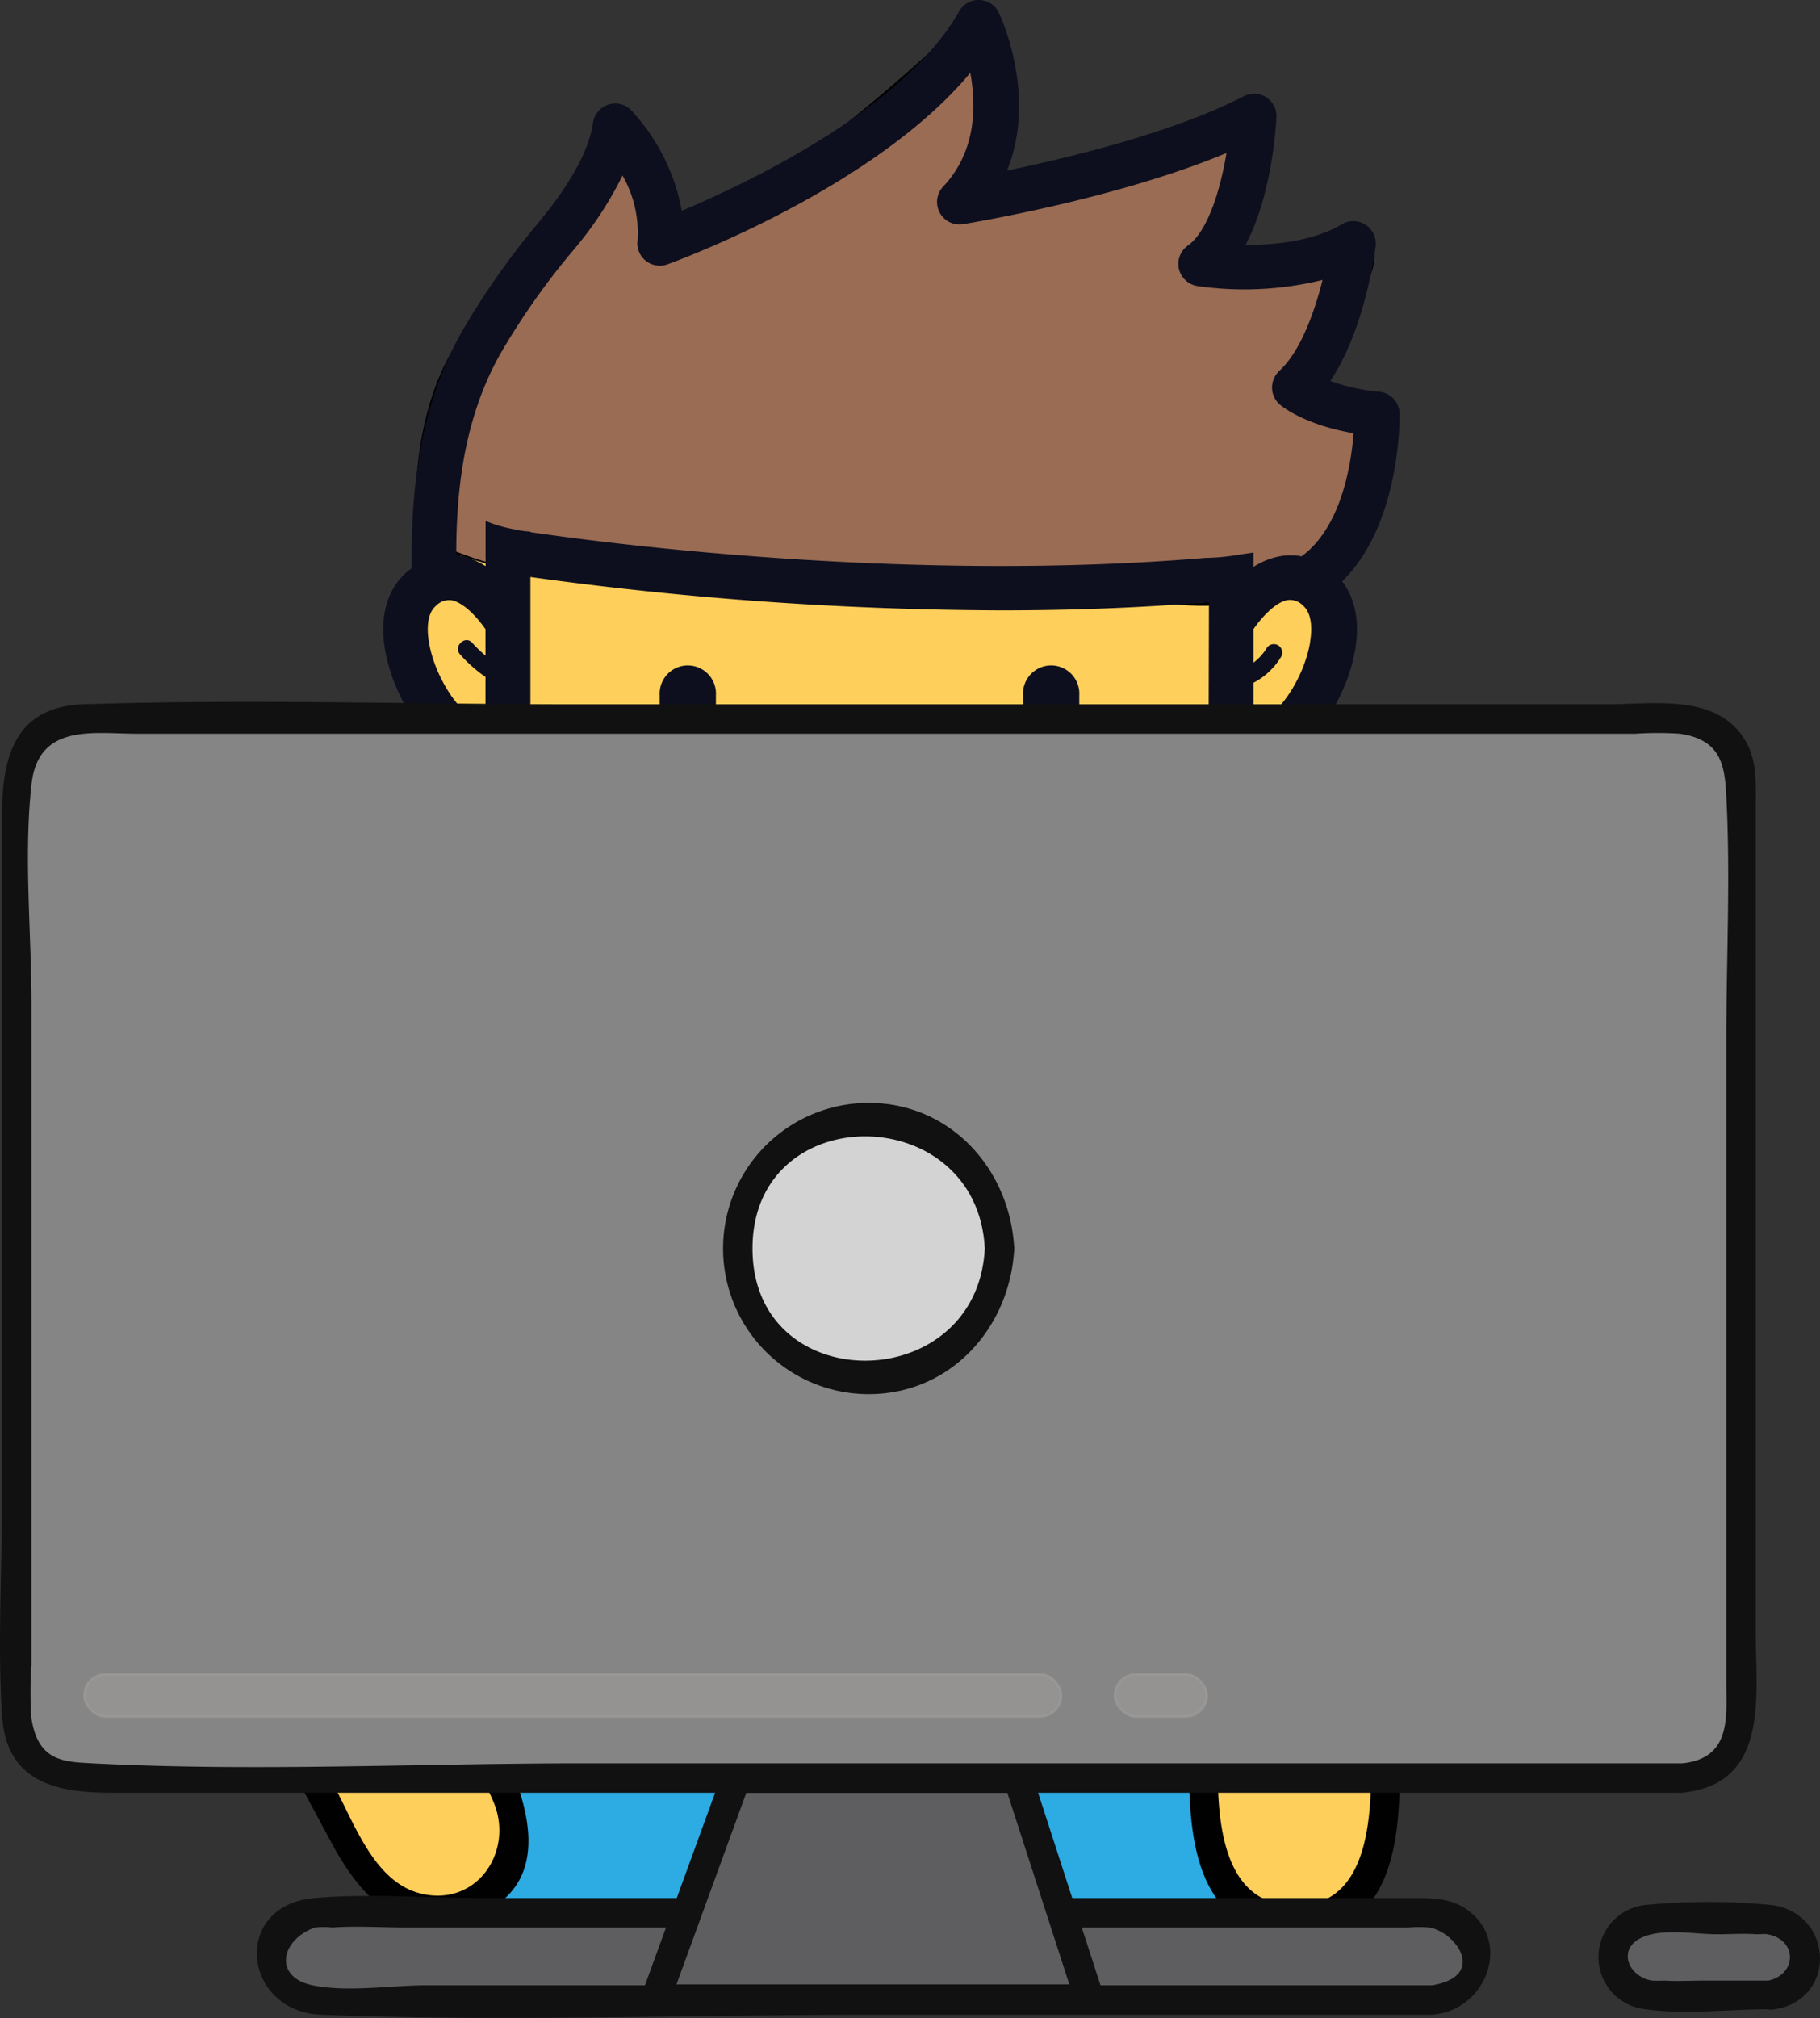 <svg id="Layer_1" data-name="Layer 1" xmlns="http://www.w3.org/2000/svg" viewBox="0 0 185.53 205.64"><rect x="0" y="0" width="185.53" height="205.64" fill="#333333" stroke="none"/><defs><style>.cls-1,.cls-6{fill:#fecf5a;}.cls-1{stroke:#010101;}.cls-1,.cls-12,.cls-5{stroke-miterlimit:10;}.cls-2{fill:#9a6c54;}.cls-3{fill:#010101;}.cls-4{fill:#0e0f1e;}.cls-5{fill:#2dabe3;stroke:#2dabe3;stroke-width:0.5px;}.cls-7{fill:#5e5d5f;}.cls-8{fill:#111;}.cls-9{fill:#fff;opacity:0.53;}.cls-10{fill:#858585;}.cls-11{fill:#d3d3d3;}.cls-12{fill:#9f9e9d;stroke:#9f9e9d;stroke-width:0.25px;opacity:0.59;}</style></defs><title>13</title><polygon class="cls-1" points="49.49 52.83 40.98 63.02 46.5 75.45 132.72 77.15 135.9 64.99 130.42 56.66 49.49 52.83"/><path class="cls-2" d="M247.43,373.19l8.2,3.07,74,3.53s13.12-1.3,15.13-17.29v-3.38s-8.72,1.6-8.05-1.72c0,0,10.7-12.57,7.26-14.83,0,0-16.25,5.81-18.11,4.08,0,0,7.35-12.58,5.72-17.15,0,0-26.18,9.87-30.18,9,0,0,7.16-3.11,2.41-18.65,0,0-22.11,21.5-31.81,22.31,0,0-1.82-6.69-4.75-6.73,0,0-5.31,9-11.58,13.48a15.44,15.44,0,0,0-5,6.12A36,36,0,0,0,247.43,373.19Z" transform="translate(-204.79 -318.31)"/><path class="cls-3" d="M247.38,373.37c5.06,1.9,8.42,3.09,13.64,3.34L288.68,378l30.15,1.44c3.77.18,8,1,11.75.36,9.86-1.54,14.39-11.8,14.39-20.7a.18.18,0,0,0-.23-.18c-2,.34-7.61,1.09-7.56-1.77,0-1,3.24-4.19,3.82-5,1.3-1.87,5.69-7.35,3.13-9.7a.2.2,0,0,0-.18-.05c-2.44.87-16.51,6.41-17.79,4.16-.3-.53,3.52-7,3.82-7.74,1.17-2.84,2.59-6.24,1.81-9.36a.19.19,0,0,0-.23-.13c-8.61,3.24-17.51,6.83-26.55,8.61a7.86,7.86,0,0,1-2.86.4c-.91-.22-.36.65-.07,0s1.48-1.42,1.91-2.11c3-4.79,1.46-11.42,0-16.42a.19.19,0,0,0-.32-.08,163.75,163.75,0,0,1-18,15.27c-3,2.16-8.54,7-12.42,6.77-1.89-.1-.85-.07-1.76-1.67-.33-.57-.52-1.25-.84-1.83-.81-1.47-1.67-2.65-3.35-3a.18.18,0,0,0-.21.09,59.43,59.43,0,0,1-4.6,6.56c-2.77,3.44-6.41,5.79-9.33,9-5.19,5.72-6.42,15-5.94,22.33,0,.24.39.25.37,0a36.78,36.78,0,0,1,2.78-17c2.28-5.31,6.91-7.84,10.61-12,1.84-2.06,3.5-5.78,5.6-7.42.16-.12.46-1,.7-1.1.71-.3,2.6,2,3.05,2.7a13.8,13.8,0,0,1,1.49,3.76.18.18,0,0,0,.18.13c4.59-.57,8.8-3.48,12.5-6.06a150.36,150.36,0,0,0,13.81-11.1,50.25,50.25,0,0,1,4.45-4.07c.16-.11.87-1,1.06-1a34.52,34.52,0,0,1,1,4.7c.7,4,1.09,11.39-3.51,13.54a.19.19,0,0,0,0,.34c3.12.46,6.79-1.05,9.7-1.92,4.88-1.44,9.7-3.1,14.49-4.81,1.35-.49,3.61-1.87,5.06-1.84.05,0,.78-.37.85-.32.53.34,0,3.31-.14,3.82-.94,4.55-3.29,9-5.61,13a.2.2,0,0,0,.07.26c1.38.83,3.58.16,5.05-.13a90.64,90.64,0,0,0,10.62-3c.33-.11,2.23-1,2.51-.86,1.69,1-.73,5-1.21,5.89a40.45,40.45,0,0,1-2.64,4.07c-.79,1.1-2.95,2.86-3.21,4.16-.85,4.15,4.45,1.82,6.84,2.56,1.55.48.18-.79.84.53.58,1.16-.24,4.15-.5,5.29a18.65,18.65,0,0,1-8.38,12.11c-6,3.59-13.31,1.86-19.94,1.55l-41.25-2L258,376.19c-3.74-.18-7-1.86-10.51-3.18C247.26,372.93,247.16,373.29,247.38,373.37Z" transform="translate(-204.79 -318.31)"/><path class="cls-4" d="M347.47,360.48a2.3,2.3,0,0,0-2.07-2.25,19.26,19.26,0,0,1-5-1.1c3.43-5.1,4.49-12.72,4.62-13.7a2.29,2.29,0,0,0-3.45-2.26c-2.94,1.74-6.87,2.11-9.81,2.09,2.67-5,3.1-12,3.15-13a2.28,2.28,0,0,0-3.34-2.14c-7.14,3.69-17.83,6.27-24.13,7.57,3.11-7.57-.62-15.66-.82-16.07a2.29,2.29,0,0,0-4.07-.14c-5.61,9.95-21.59,17.5-28.26,20.31a20.47,20.47,0,0,0-5.11-10.2,2.28,2.28,0,0,0-2.36-.63,2.31,2.31,0,0,0-1.58,1.86c-.53,3.65-3.37,7.49-5.46,10.06a78,78,0,0,0-8.11,11.58c-4.36,8-5,16.73-4.91,23.75l-.39.3c-2.69,2.24-3.25,6.23-1.54,10.94a20.1,20.1,0,0,0,1.65,3.43h-2.22a16.68,16.68,0,0,1,2.5,4.58h90.8a16.25,16.25,0,0,1,4-4.58h-1.06a20.1,20.1,0,0,0,1.65-3.43c1.47-4.05,1.25-7.57-.54-9.9C347.56,371.74,347.47,361,347.47,360.48Zm-93.19,24.64a13.77,13.77,0,0,1-1.35-1.3c-.73-.83-2,.39-1.21,1.21a14.11,14.11,0,0,0,2.56,2.26v3.59h-1.93c-.89-.44-3.26-3.6-3.84-7.17-.17-1-.29-2.82.74-3.68a1.84,1.84,0,0,1,1.57-.55c1.28.23,2.71,1.86,3.46,2.95ZM328,390.88H314.81v-1.72a2.87,2.87,0,1,0-5.73,0v1.72H277.77v-1.72a2.87,2.87,0,1,0-5.73,0v1.72H258.86V377.11a356.72,356.72,0,0,0,48,3.4c6.88,0,14-.24,21.17-.84Zm10.35-7.17c-.58,3.57-2.95,6.73-3.84,7.17h-1.93v-3a7.09,7.09,0,0,0,2.83-2.68.86.86,0,0,0-1.48-.87,5.4,5.4,0,0,1-1.35,1.5v-3.42c.75-1.09,2.18-2.72,3.46-2.95a1.84,1.84,0,0,1,1.57.55C338.63,380.89,338.51,382.71,338.34,383.71Zm-.87-8.71a6.16,6.16,0,0,0-2.26,0,7.65,7.65,0,0,0-2.64,1.07v-1.46c-.48.09-1,.14-1.45.22a21.85,21.85,0,0,1-3.12.32.66.66,0,0,1-.21,0c-30.24,2.56-61.06-1.46-68.93-2.61v-.06a8.61,8.61,0,0,1-1.68-.24,13.23,13.23,0,0,1-2.9-.85V376a7.65,7.65,0,0,0-2.64-1.07l-.35-.05c0-6.45.73-13.65,4.35-20.26a73.71,73.71,0,0,1,7.65-10.89,37.05,37.05,0,0,0,4.95-7.53,11.73,11.73,0,0,1,1.53,6.59,2.29,2.29,0,0,0,3.05,2.46c.94-.34,21.07-7.72,30.87-19.52.62,3.33.63,8-2.76,11.59a2.29,2.29,0,0,0,2,3.84c.7-.12,15.67-2.57,26.88-7.26-.63,3.76-1.91,8-3.95,9.44a2.28,2.28,0,0,0-.9,2.38,2.31,2.31,0,0,0,1.87,1.74,33.57,33.57,0,0,0,12.77-.62c-.82,3.27-2.25,7.29-4.41,9.27a2.34,2.34,0,0,0-.74,1.74,2.3,2.3,0,0,0,.81,1.7c.28.23,2.56,2.06,7.5,2.91C342.53,365.72,341.49,372.07,337.47,375Z" transform="translate(-204.79 -318.31)"/><rect class="cls-5" x="40.02" y="177.65" width="93.32" height="16.33"/><path class="cls-6" d="M232.21,491.12l9.37,17.37a8.59,8.59,0,0,0,11.14,3.74l.15-.07a7.8,7.8,0,0,0,3.7-10.62l-7.69-15.1Z" transform="translate(-204.79 -318.31)"/><path class="cls-3" d="M230.92,491.87l7.72,14.33c2.87,5.32,7.09,10.06,13.85,7.7,13.36-4.65,1.41-20.9-2.32-28.22a1.5,1.5,0,0,0-1.69-.69l-16.67,4.68a1.5,1.5,0,0,0,.8,2.89l16.67-4.68-1.7-.69,5.15,10.12c.8,1.56,1.76,3.11,2.41,4.73,2,4.9-1.66,10.51-7.29,9.27-4.84-1.07-6.83-7-9-11l-5.38-10C232.59,488.66,230,490.17,230.92,491.87Z" transform="translate(-204.79 -318.31)"/><path class="cls-6" d="M327.81,488.92v16.2a8.88,8.88,0,0,0,8.88,8.89h.41a8.54,8.54,0,0,0,8.54-8.55V488.92Z" transform="translate(-204.79 -318.31)"/><path class="cls-3" d="M326.31,488.92c0,8.88-3.09,26.57,10.58,26.59,13.46,0,10.25-17.95,10.25-26.59a1.52,1.52,0,0,0-1.5-1.5H327.81a1.5,1.5,0,0,0,0,3h17.83l-1.5-1.5c0,6.56,3,23.56-7.25,23.59-10.54,0-7.58-16.84-7.58-23.59A1.5,1.5,0,0,0,326.31,488.92Z" transform="translate(-204.79 -318.31)"/><rect class="cls-7" x="27.42" y="194.92" width="123.04" height="8.89" rx="4.45"/><path class="cls-8" d="M350.81,520.62H248.28c-3.6,0-8.07.73-11.62,0-4-.81-3.3-4.62.23-5.89a8.06,8.06,0,0,1,1.77,0c2.47-.18,5,0,7.5,0H348.35a13.1,13.1,0,0,1,2.17,0c2.79.52,6,5.13-.11,5.95-1.91.25-1.1,3.14.79,2.89,5.33-.72,7.8-7.81,2.76-10.91-1.71-1-3.55-.93-5.45-.93H254.12c-5.68,0-11.61-.49-17.28,0-8.49.74-7.34,11.58.72,11.89,18.66.73,37.5,0,56.17,0h57.08A1.5,1.5,0,0,0,350.81,520.62Z" transform="translate(-204.79 -318.31)"/><polygon class="cls-7" points="75.03 181.19 66.82 203.71 111.06 203.71 103.78 181.19 75.03 181.19"/><path class="cls-8" d="M278.38,499.1l-8.21,22.53a1.51,1.51,0,0,0,1.44,1.9h44.24a1.52,1.52,0,0,0,1.45-1.9L310,499.1a1.53,1.53,0,0,0-1.44-1.1H279.82a1.5,1.5,0,0,0,0,3h28.75l-1.45-1.1,7.29,22.52,1.44-1.89H271.61l1.45,1.89,8.21-22.52C281.93,498.09,279,497.3,278.38,499.1Z" transform="translate(-204.79 -318.31)"/><polygon class="cls-9" points="56.66 99.91 49.13 120.25 51.36 120.25 58.47 99.91 56.66 99.91"/><rect class="cls-7" x="164.27" y="195.61" width="19.93" height="7.72" rx="3.86"/><path class="cls-8" d="M385.13,520.14h-6.5c-1.4,0-2.83.09-4.23,0a9.93,9.93,0,0,1-1.22,0c-2.4-.39-3.56-3.2-1.06-4.37,2.1-1,5.44-.35,7.7-.35,1.34,0,2.74-.1,4.08,0,.35,0,.72-.06,1.07,0,3.17.58,3,4.34-.24,4.78-1.9.25-1.09,3.14.8,2.89,6.7-.91,6.19-10.08-.4-10.67a66.81,66.81,0,0,0-12.41,0,5.34,5.34,0,0,0-.19,10.64c4.06.57,8.49,0,12.6,0A1.5,1.5,0,0,0,385.13,520.14Z" transform="translate(-204.79 -318.31)"/><rect class="cls-10" x="1.71" y="73.27" width="175.77" height="107.92" rx="6"/><path class="cls-8" d="M376.27,498H264.09c-16.54,0-33.32.86-49.84,0-3-.15-5.57-.22-6.25-4.55a37,37,0,0,1,0-5.47V420.69c0-7.32-.81-15.16,0-22.45.7-6.26,6.29-5.16,10.79-5.16H371.54a33.64,33.64,0,0,1,4.49,0c4.22.61,4.58,3.24,4.74,6.39.43,8.21,0,16.56,0,24.78v65.56c0,3.43.54,7.68-4.5,8.19-1.9.2-1.92,3.2,0,3,8.93-.9,7.5-9.84,7.5-16.35V400.49c0-2.5.18-5-1.35-7.16-3-4.31-9.18-3.25-13.74-3.25H263.62c-16.74,0-33.59-.55-50.33,0-7,.24-8.29,5.44-8.29,11.2v69.54c0,7.4-.47,15,0,22.34.45,6.86,5.69,7.84,11.2,7.84H376.27A1.5,1.5,0,0,0,376.27,498Z" transform="translate(-204.79 -318.31)"/><circle class="cls-11" cx="88.55" cy="127.23" r="13.34"/><path class="cls-8" d="M305.18,445.54c-.77,15.11-23.68,15.36-23.68,0s22.91-15.12,23.68,0c.09,1.93,3.09,1.94,3,0-.41-8.06-6.47-14.84-14.84-14.84a14.84,14.84,0,1,0,0,29.68c8.37,0,14.43-6.78,14.84-14.84C308.27,443.61,305.27,443.62,305.18,445.54Z" transform="translate(-204.79 -318.31)"/><rect class="cls-12" x="8.6" y="170.61" width="99.57" height="4.32" rx="2.16"/><rect class="cls-12" x="113.65" y="170.61" width="9.37" height="4.32" rx="2.16"/></svg>
